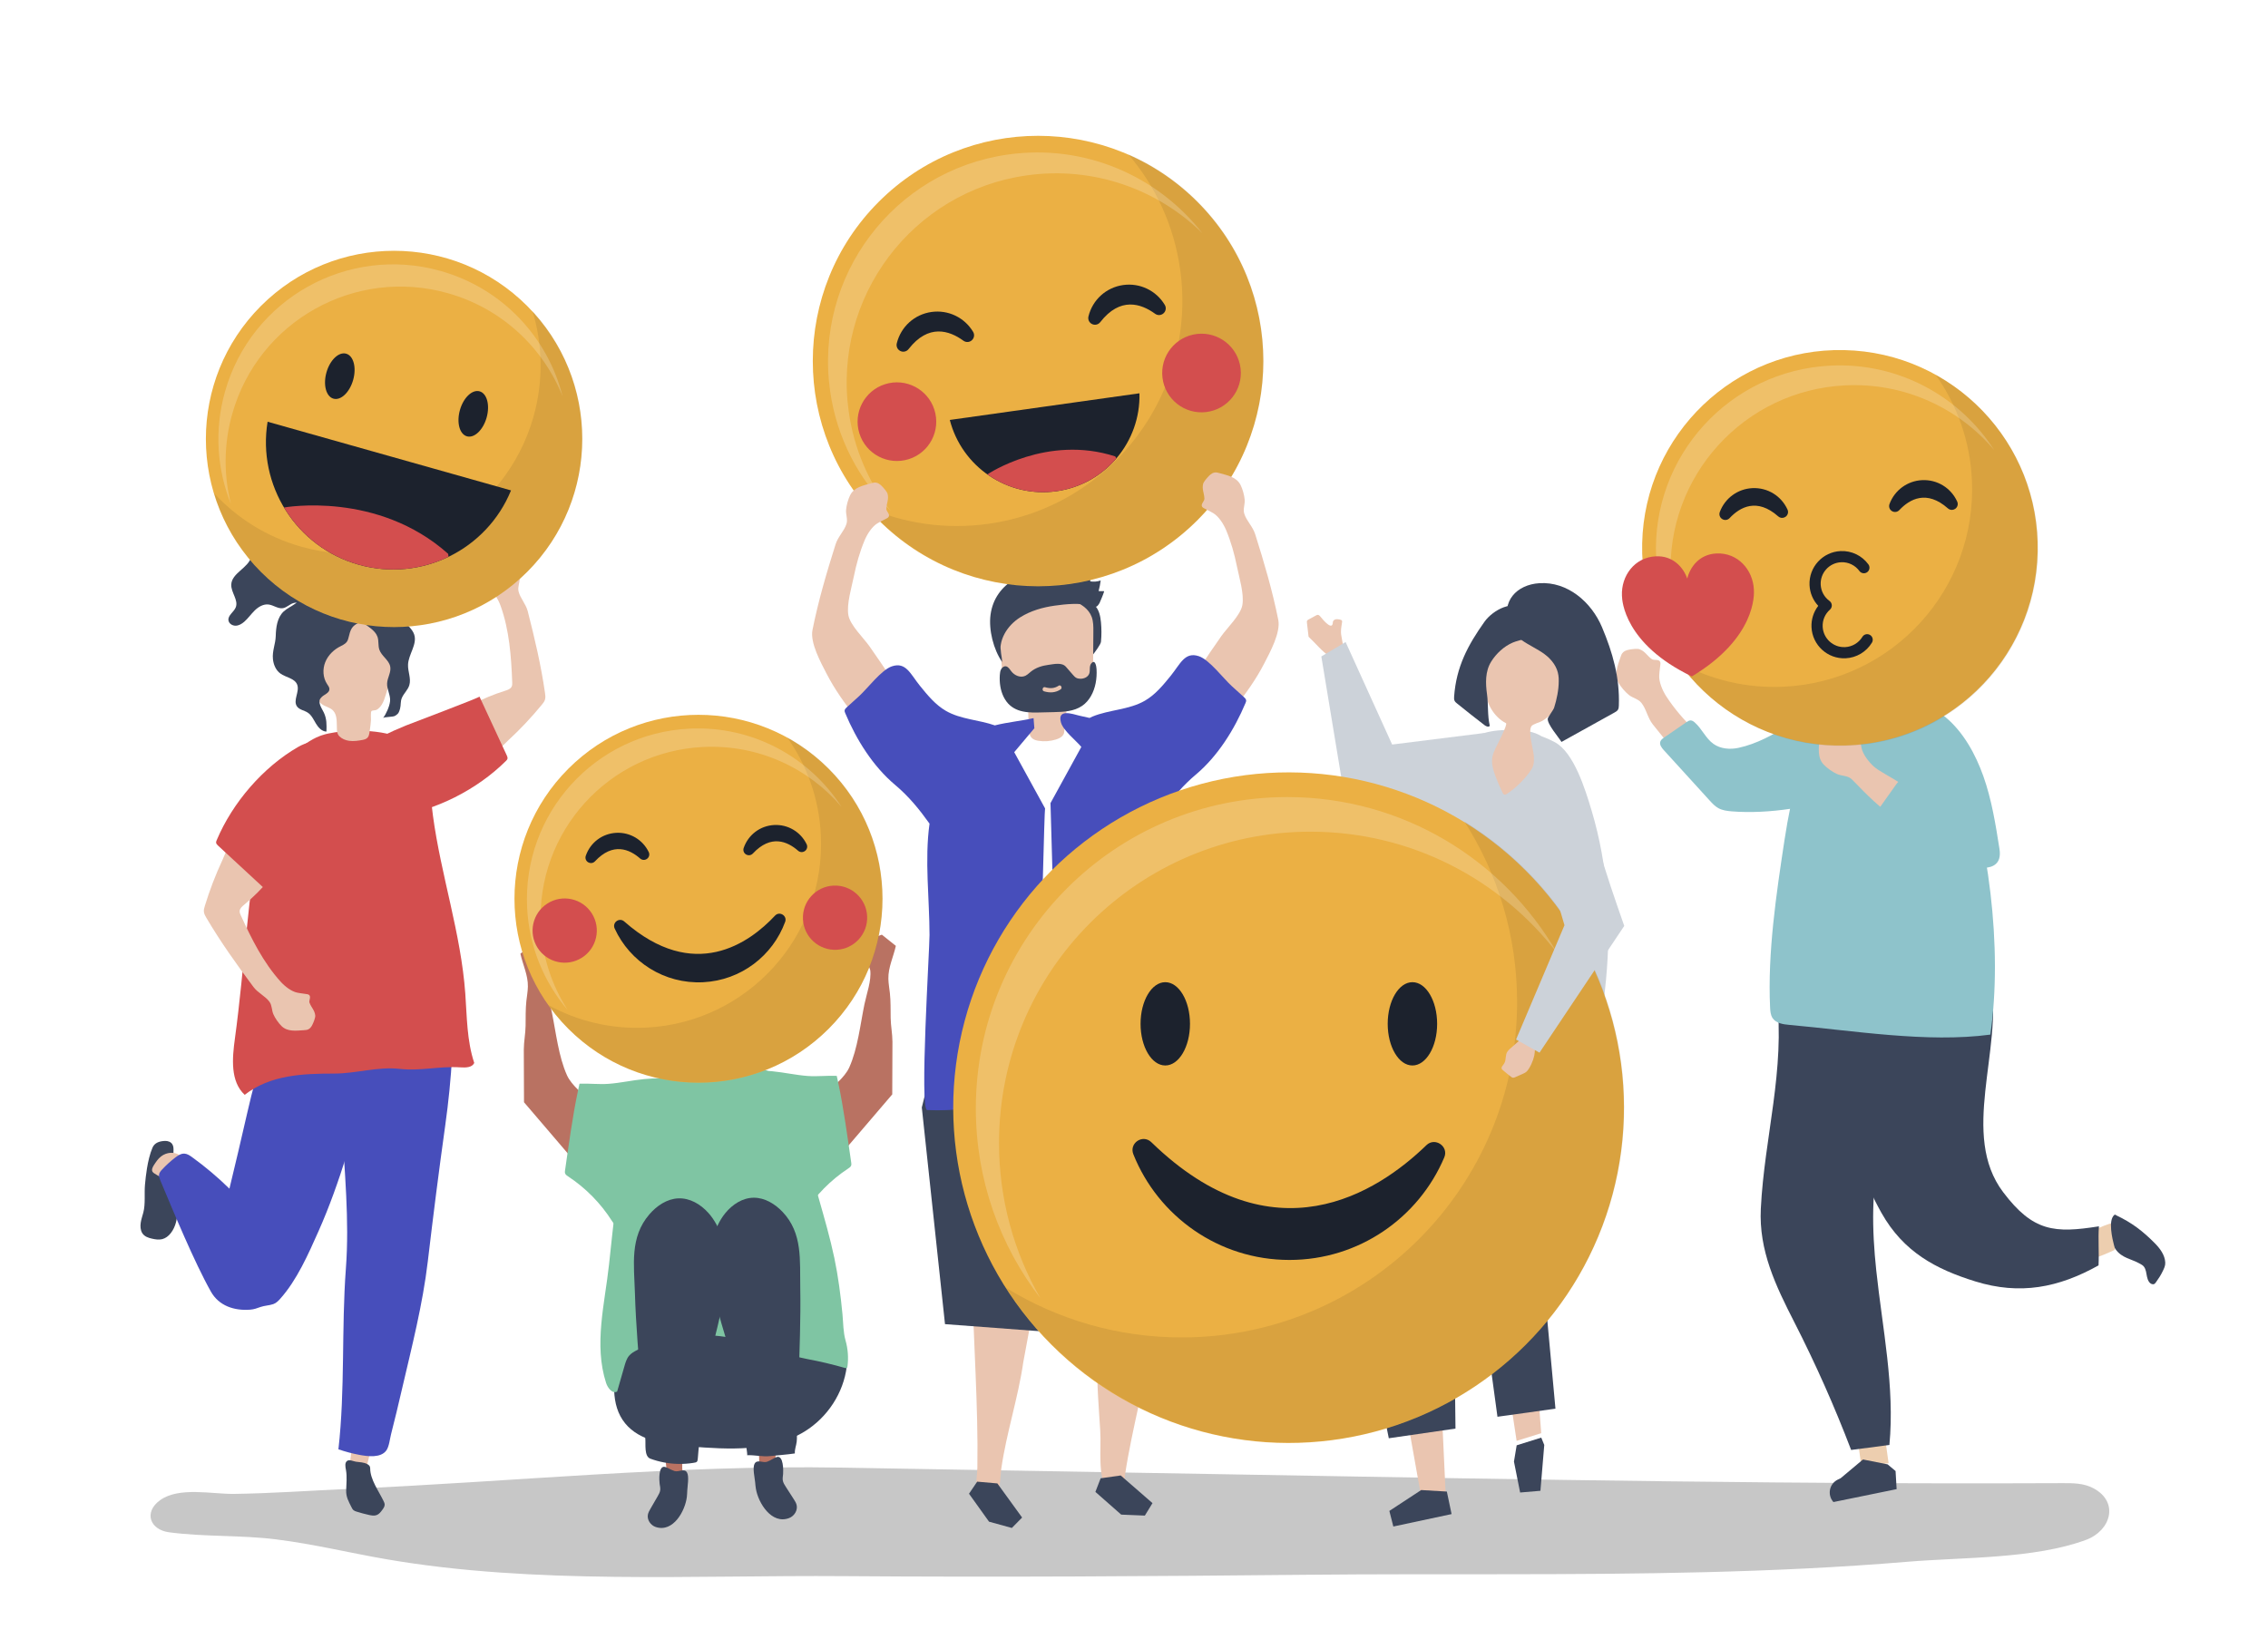 <?xml version="1.0" encoding="utf-8"?>
<!-- Generator: Adobe Illustrator 27.5.0, SVG Export Plug-In . SVG Version: 6.00 Build 0)  -->
<svg version="1.1" xmlns="http://www.w3.org/2000/svg" xmlns:xlink="http://www.w3.org/1999/xlink" x="0px" y="0px"
	 viewBox="0 0 1100 800" style="enable-background:new 0 0 1100 800;" xml:space="preserve">
<g id="background">
	<rect style="fill:#FFFFFF;" width="1100" height="800"/>
</g>
<g id="object">
	<g>
		<path style="opacity:0.22;" d="M860.394,719.116c46.713,0.406,93.387,0.57,139.973,0.35c5.019-0.025,10.185-0.015,14.814,2.4
			c12.797,6.678,8.646,20.645-3.445,25.117c-25.216,9.326-59.812,8.372-86.54,10.612c-32.598,2.732-65.29,4.225-97.988,5.052
			c-64.493,1.631-129.012,0.621-193.515,1.264c-74.722,0.745-149.45,1.234-224.175,0.666c-72.757-0.553-150.084,4.19-221.941-8.169
			c-18-3.096-35.795-7.471-53.94-9.699c-17.148-2.105-34.441-1.135-51.586-3.394c-9.358-1.233-12.487-9.769-4.364-15.609
			c9.153-6.574,25.196-2.882,35.765-3.021c18.114-0.238,36.285-1.57,54.385-2.353c80.276-3.472,160.049-11.789,240.292-10.398
			c83.248,1.444,166.496,2.888,249.744,4.332C725.361,717.436,792.917,718.529,860.394,719.116z"/>
		<g>
			<g>
				<g>
					<g>
						<g id="XMLID_59_">
							<path id="XMLID_60_" style="fill:#EAC5B0;" d="M531.572,621.378l0.651,39.571c-0.266,10.979,0.723,21.924,1.391,32.867
								c0.62,10.164-1.428,20.641,3.394,30.061c1.512,2.954,4.73,5.011,7.178,1.599c1.887-2.629,1.018-7.18,1.484-10.232
								c3.503-22.939,10.022-45.31,13.275-68.293C562.354,622.877,553.04,623.512,531.572,621.378z"/>
						</g>
						<polygon style="fill:#3B455A;" points="533.82,717.112 531.276,723.713 543.795,734.733 555.264,735.205 558.972,729.154 
							543.549,715.743 						"/>
					</g>
					<g>
						<g id="XMLID_57_">
							<path id="XMLID_58_" style="fill:#EAC5B0;" d="M503.54,621.763c0,0-7.218,38.914-7.218,38.914
								c-2.502,17.407-8.189,34.36-10.69,51.768c-0.575,4.003-0.285,8.381-1.958,12.157c-1.636,3.694-4.84,3.84-7.667,1.334
								c-3.787-3.357-2.04-9.356-1.97-13.942c0.463-30.549-1.94-60.666-2.518-91.266c-0.008-0.401,0.01-0.861,0.32-1.116
								c0.252-0.207,0.612-0.203,0.937-0.181C475.747,619.63,503.384,622.604,503.54,621.763z"/>
						</g>
						<polygon style="fill:#3B455A;" points="473.947,718.737 469.979,724.594 479.688,738.154 490.754,741.203 495.732,736.145 
							483.734,719.598 						"/>
					</g>
					<polygon style="fill:#3B455A;" points="572.356,646.556 566.957,589.983 564.354,553.225 555.6,523.203 508.334,515.867 
						449.897,525.884 447.087,537.237 458.334,642.331 514.699,646.556 513.935,581.146 522.629,621.689 522.26,646.556 					"/>
				</g>
				<path style="fill:#FFFFFF;" d="M462.302,412.67c-0.079,1.91-0.132,3.82-0.166,5.725c-0.684,38.805,1.455,78.105,1.701,117.232
					c20.039-3.137,40.298-4.865,60.579-5.172c4.694-0.071,26.037,3.225,29.008,0.422c4.033-3.803-0.402-3.087-0.107-8.042
					c0.382-6.412-2.699-11.662-1.535-19.26c1.368-8.929,4.088-17.761,5.655-26.689c3.142-17.901,5.034-36.022,5.648-54.187
					c0.544-16.111-0.04-32.82-6.968-47.376c-17.086-35.895-72.17-35.249-87.285,2.23
					C464.355,388.654,462.801,400.672,462.302,412.67z"/>
				<g>
					<g>
						<path style="fill:#3B455A;" d="M524.382,298.841c2.355,4.128,3.491,8.882,3.7,13.63c0.056,1.262,0.142,2.72,1.162,3.465
							c1.093,0.798,0.132,2.548,0.963,1.481c0.831-1.067,3.653-4.775,3.78-6.121c0.297-3.155,0.293-6.339-0.014-9.494
							c-0.267-2.743-0.827-5.61-2.622-7.702c-1.065-1.24-2.485-2.112-3.884-2.957c-2.028-1.226-4.119-2.462-6.449-2.896
							c-4.016-0.748-6.479,0.692-2.935,3.493C520.622,293.747,522.769,296.013,524.382,298.841z"/>
						<g>
							<path style="fill:#EAC5B0;" d="M499.289,352.698c0.027,1.943-0.371,3.959,1.343,5.466c0.824,0.724,1.938,1.015,3.022,1.186
								c2.801,0.444,5.704,0.238,8.414-0.597c1.115-0.343,2.226-0.81,3.068-1.618c0.994-0.954,1.045-1.86,1.092-3.11
								c0.056-1.465,0.352-2.954,0.544-4.439c0.419-3.249,0.608-6.523,0.702-9.796c4.812-0.826,10.471-2.381,12.117-7.422
								c0.518-1.588,0.536-3.315,0.549-5.004c0.051-6.983,0.102-13.967,0.153-20.95c0.018-2.415,0.023-4.904-0.804-7.146
								c-1.451-3.933-5.139-6.277-8.755-7.752c-9.228-3.764-19.985-3.614-28.503,1.74c-2.267,1.425-4.406,3.258-5.712,5.746
								c-2.013,3.836-1.76,8.572-1.447,12.999c0.289,4.086,0.577,8.172,0.866,12.258c0.332,4.699,1.038,10.109,4.687,12.591
								c1.938,1.318,4.441,1.56,6.111,3.265c2.915,2.977,1.526,7.423,2.387,11.031C499.244,351.649,499.282,352.171,499.289,352.698
								z"/>
						</g>
						<path style="fill:#3B455A;" d="M531.833,324.579c-0.078-1.295-0.644-5.09-2.591-2.704c-0.509,0.624-0.635,1.505-0.666,2.335
							c-0.031,0.83,0.007,1.685-0.255,2.467c-0.601,1.795-2.586,2.611-4.356,2.58c-0.703-0.012-1.421-0.128-2.043-0.482
							c-0.604-0.344-1.083-0.89-1.551-1.427c-1.135-1.303-2.271-2.606-3.406-3.909c-1.952-2.24-5.823-1.271-8.453-0.928
							c-3.031,0.396-6.063,1.31-8.54,3.304c-0.25,0.201-0.494,0.413-0.738,0.624c-0.597,0.515-1.197,1.025-1.891,1.363
							c-2.341,1.14-5.239-0.049-6.88-2.181c-0.752-0.977-1.453-2.235-2.621-2.398c-0.914-0.128-1.803,0.527-2.272,1.382
							c-0.469,0.855-0.595,1.874-0.658,2.865c-0.231,3.607,0.266,7.327,1.83,10.526c3.391,6.938,9.946,7.79,16.533,7.634
							c2.604-0.062,5.208-0.123,7.812-0.185c4.761-0.112,9.793-0.31,13.803-3.077c3.538-2.441,5.64-6.592,6.502-10.939
							C531.838,329.184,531.971,326.868,531.833,324.579z M514.415,334.413c-2.507,1.686-5.27,1.776-8.065,0.935
							c-1.188-0.358-0.684-2.351,0.506-1.993c2.316,0.697,4.502,0.679,6.589-0.724C514.496,331.925,515.459,333.711,514.415,334.413
							z"/>
						<path style="fill:#3B455A;" d="M532.828,286.739c0.46-1.692,0.8-3.417,1.016-5.158c-1.611,0.565-3.366,0.716-5.05,0.433
							c-0.004-1.004-0.008-2.008-0.012-3.012c-0.007-0.835-11.306-1.42-12.224-1.495c-8.595-0.705-16.455-1.376-24.227,3.237
							c-6.639,3.94-10.895,9.824-11.913,17.483c-0.973,7.317,1.421,16.873,5.653,22.945c-0.024-1.948-1.145-6.543-0.686-8.394
							c0.282-1.855,0.923-3.644,1.807-5.295c1.766-3.297,4.501-6.073,7.661-8.053c5.038-3.157,10.894-4.826,16.744-5.641
							c5.359-0.746,11.891-1.435,17.185-0.016c2.545,0.682,2.967,1.321,4.509-1.248c0.272-0.453,2.427-5.742,2.216-5.745
							C534.613,286.766,533.72,286.752,532.828,286.739z"/>
					</g>
				</g>
			</g>
			<g>
				<g>
					<g>
						<g>
							<g>
								<g>
									
										<ellipse transform="matrix(0.707 -0.707 0.707 0.707 23.668 407.343)" style="fill:#EBB044;" cx="503.54" cy="175.102" rx="109.272" ry="109.272"/>
								</g>
							</g>
							<g style="opacity:0.08;">
								<g>
									<path d="M547.17,74.788c13.141,15.308,22.201,34.432,25.217,55.893c8.401,59.762-33.236,115.018-92.997,123.419
										c-20.755,2.918-40.965-0.205-58.859-8.022c23.452,27.32,59.901,42.488,98.202,37.104
										c59.762-8.401,101.398-63.657,92.997-123.419C606.247,120.757,580.8,89.478,547.17,74.788z"/>
								</g>
							</g>
							<g style="opacity:0.2;">
								<g>
									<path style="fill:#FFFFFF;" d="M411.644,199.662c-7.8-55.485,30.857-106.787,86.342-114.587
										c32.432-4.559,63.43,6.759,85.151,28.028c-21.582-27.678-56.947-43.383-94.199-38.146
										c-55.485,7.8-94.142,59.102-86.342,114.587c3.241,23.053,13.996,43.196,29.436,58.314
										C421.468,234.31,414.207,217.895,411.644,199.662z"/>
								</g>
							</g>
						</g>
						<g>
							<g>
								<path style="fill:#1C222D;" d="M460.661,203.711c5.853,22.73,27.968,37.929,51.762,34.584
									c23.794-3.345,40.861-24.051,40.221-47.515L460.661,203.711z"/>
							</g>
							<g>
								<path style="fill:#D34E4E;" d="M478.877,230.119c9.39,6.667,21.24,9.906,33.546,8.176
									c11.775-1.655,21.898-7.567,29.047-15.956l-0.565-0.935C507.903,210.686,479.268,229.856,478.877,230.119z"/>
							</g>
						</g>
					</g>
					<g>
						<g>
							<path style="fill:#1C222D;" d="M527.913,153.486c1.987-8.085,8.599-14.058,16.842-15.217
								c8.068-1.134,15.99,2.649,20.182,9.637c0.802,1.339,0.555,3.011-0.601,4.066c-1.157,1.057-2.847,1.152-4.109,0.231
								c-6.821-4.978-16.97-8.316-26.579,4.058c-0.542,0.699-1.306,1.125-2.12,1.239c-0.621,0.087-1.271-0.007-1.875-0.3
								C528.256,156.525,527.541,154.997,527.913,153.486z"/>
						</g>
						<g>
							<path style="fill:#1C222D;" d="M434.946,166.554c1.987-8.085,8.598-14.058,16.841-15.217
								c8.068-1.134,15.99,2.649,20.181,9.636c0.804,1.337,0.558,3.009-0.598,4.066c-1.156,1.059-2.847,1.154-4.111,0.233
								c-6.822-4.978-16.969-8.316-26.578,4.058c-0.542,0.698-1.306,1.124-2.12,1.239c-0.621,0.087-1.271-0.007-1.875-0.3
								C435.289,169.593,434.574,168.065,434.946,166.554z"/>
						</g>
					</g>
				</g>
				<g>
					
						<ellipse transform="matrix(0.953 -0.302 0.302 0.953 -41.507 140.784)" style="fill:#D34E4E;" cx="435.124" cy="204.799" rx="19.078" ry="19.078"/>
				</g>
				<g>
					
						<ellipse transform="matrix(0.993 -0.115 0.115 0.993 -16.93 67.978)" style="fill:#D34E4E;" cx="582.911" cy="181.273" rx="19.078" ry="19.078"/>
				</g>
			</g>
			<g>
				<path style="fill:#EAC5B0;" d="M430.083,238.731c0.162,0.266,0.327,0.543,0.403,0.834c0.713,2.717-0.542,4.562-0.6,7.361
					c-0.026,1.249,2.635,3.048,0.417,4.42c-0.818,0.507-3.001,1.465-4.757,2.528c-2.56,1.55-4.868,5.063-6.186,8.19
					c-2.36,5.638-4.021,11.527-5.227,17.513c-1.072,5.317-3.613,13.49-2.656,18.864c0.866,4.864,7.341,10.965,10.247,15.106
					c3.659,5.215,7.242,10.483,10.746,15.803c2.467,3.746,4.939,7.615,5.95,11.985c0.612,2.646,0.591,5.656-1.065,7.809
					c-1.07,1.391-2.678,2.242-4.235,3.051c-2.751,1.43-5.72,2.902-8.798,2.525c-3.79-0.464-6.641-3.569-9.046-6.534
					c-5.421-6.686-10.443-13.755-14.396-21.417c-2.794-5.416-8.055-14.99-6.82-21.163c2.818-14.079,6.862-27.83,11.206-41.57
					c1.194-3.775,4.221-6.444,5.293-9.945c0.684-2.234-0.386-4.48-0.207-6.731c0.177-2.227,0.978-5.106,1.963-7.109
					c1.943-3.95,6.42-4.748,10.263-5.83c0.957-0.27,1.602-0.454,2.513-0.258c1.481,0.319,2.436,1.437,3.423,2.512
					C429.1,237.31,429.636,237.997,430.083,238.731z"/>
			</g>
			<g>
				<g>
					<path style="fill:#EAC5B0;" d="M583.952,233.814c-0.162,0.266-0.327,0.543-0.403,0.835c-0.713,2.717,0.542,4.561,0.6,7.361
						c0.026,1.249-2.635,3.048-0.417,4.42c0.818,0.507,3.001,1.465,4.757,2.528c2.56,1.55,4.868,5.063,6.186,8.19
						c2.36,5.638,4.021,11.527,5.227,17.513c1.072,5.317,3.613,13.49,2.656,18.864c-0.866,4.864-7.341,10.965-10.248,15.106
						c-3.659,5.215-7.242,10.483-10.746,15.803c-2.467,3.746-4.939,7.615-5.95,11.985c-0.612,2.646-0.591,5.656,1.065,7.809
						c1.07,1.391,2.678,2.242,4.235,3.051c2.751,1.43,5.721,2.902,8.798,2.526c3.79-0.464,6.641-3.569,9.045-6.534
						c5.421-6.686,10.443-13.755,14.396-21.417c2.795-5.416,8.055-14.99,6.82-21.163c-2.817-14.079-6.862-27.83-11.206-41.57
						c-1.194-3.776-4.221-6.444-5.293-9.945c-0.684-2.234,0.386-4.48,0.207-6.731c-0.177-2.227-0.978-5.106-1.963-7.109
						c-1.943-3.95-6.42-4.748-10.263-5.83c-0.957-0.27-1.602-0.454-2.513-0.258c-1.481,0.319-2.436,1.437-3.423,2.512
						C584.935,232.394,584.399,233.08,583.952,233.814z"/>
				</g>
				<g>
					<path style="fill:#474EBB;" d="M501.673,353.267l-0.394-4.905c-5.665,1.325-12.682,1.96-18.776,3.519
						c-7.814-2.735-16.567-2.905-23.739-7.048c-5.051-2.918-8.844-7.547-12.521-12.075c-4.678-5.761-6.808-11.804-13.656-9.524
						c-5.113,1.702-11.886,10.811-15.961,14.5c-1.978,1.791-3.956,3.581-5.935,5.371c-0.462,0.419-0.954,0.891-1.036,1.509
						c-0.06,0.451,0.112,0.896,0.284,1.317c5.396,12.843,13.421,25.764,24.168,34.793c6.703,5.631,11.842,11.973,16.726,18.818
						c-2.458,17.64-0.021,36.472-0.004,54.012c0.007,7.233-4.881,84.743-1.167,84.931c12.876,0.65,26.395-1.542,39.235-2.7
						c5.871-0.529,12.76,0.759,14.061-5.785c0.933-4.687,0.292-10.273,0.427-15.041c0.487-17.156,0.974-34.311,1.461-51.467
						c0.128-4.511,1.712-71.345,2.025-71.345l-14.961-27.265L501.673,353.267z"/>
					<path style="fill:#474EBB;" d="M604.381,339.697c-0.082-0.618-0.574-1.09-1.036-1.509c-1.978-1.791-3.956-3.581-5.935-5.372
						c-4.075-3.689-10.848-12.797-15.961-14.499c-6.849-2.28-8.978,3.763-13.656,9.524c-3.677,4.528-7.47,9.157-12.521,12.075
						c-7.688,4.441-17.193,4.314-25.41,7.677c-0.479,0.196-0.954,0.425-1.411,0.678c-1.517-0.312-3.143-0.663-4.914-1.097
						c-3.433-0.842-10.825-3.517-8.969,3.276c1.063,3.888,7.266,8.745,9.89,11.867l-14.96,27.265
						c0.782,27.543,1.564,55.085,2.345,82.628c0.36,12.693,0.721,25.386,1.081,38.08c0.125,4.407,0.234,8.815,0.375,13.222
						c0.063,1.978-0.483,5.308,0.645,6.923c2.45,3.504,11.403,2.412,15.309,2.719c6.091,0.479,12.271,0.977,18.007,3.08
						c3.82,1.4,7.44,3.509,11.468,4.074c0.905,0.127,1.917,0.145,2.628-0.429c0.794-0.643,0.93-1.782,1.005-2.801
						c1.4-18.909,1.429-38.402,2.478-57.513c0.858-15.64,3.047-32.167,1.69-47.827c-0.023-0.261-0.048-0.523-0.096-0.781
						c-2.596-14.091-0.896-26.381-1.753-38.375c4.452-6.066,9.216-11.707,15.247-16.774c10.747-9.029,18.772-21.95,24.169-34.793
						C604.269,340.593,604.441,340.148,604.381,339.697z"/>
				</g>
			</g>
		</g>
		<g>
			<g>
				<g>
					<path style="fill:#EAC5B0;" d="M794.15,314.779c0.329,0.015,0.668,0.034,0.969,0.14c2.8,0.98,3.673,3.167,6.09,4.87
						c1.078,0.76,4.224-0.508,4.116,2.244c-0.04,1.015-0.489,3.492-0.595,5.656c-0.154,3.156,1.558,7.25,3.518,10.249
						c7.698,11.784,18.39,21.147,29.257,30.076c0.62,0.509,1.274,1.031,2.058,1.197c1.404,0.298,2.752-0.605,3.921-1.438
						c5.422-3.864,11.204-7.223,17.246-10.019c5.391-2.495,11.149-4.571,17.089-4.498c5.94,0.073,12.124,2.643,15.243,7.698
						c2.336,3.786,2.689,8.724,0.916,12.804c-4.397,10.118-20.514,9.927-29.821,11.597c-8.806,1.58-17.723,2.543-26.663,2.877
						c-1.104,0.041-2.243,0.067-3.274-0.329c-1.099-0.422-1.964-1.28-2.792-2.117c-10.661-10.777-20.311-22.435-29.775-34.348
						c-2.6-3.274-3.149-7.499-5.581-10.504c-1.552-1.918-4.149-2.307-6.014-3.792c-1.845-1.47-3.893-3.87-5.064-5.915
						c-2.311-4.033-0.367-8.423,0.954-12.425c0.329-0.996,0.548-1.671,1.257-2.352c1.153-1.108,2.695-1.284,4.219-1.513
						C792.326,314.801,793.244,314.736,794.15,314.779z"/>
				</g>
				<g>
					<path style="fill:#8EC3CB;" d="M868.52,392.317c-9.664,1.454-19.579,1.994-28.551,1.274c-2.271-0.182-4.604-0.474-6.594-1.584
						c-1.649-0.92-2.951-2.341-4.222-3.737c-7.399-8.127-14.799-16.255-22.198-24.382c-1.056-1.159-2.19-2.655-1.688-4.14
						c0.303-0.896,1.13-1.493,1.91-2.03c3.57-2.456,7.141-4.912,10.711-7.367c0.648-0.446,1.358-0.91,2.143-0.878
						c0.727,0.03,1.364,0.483,1.912,0.961c3.486,3.037,5.317,7.729,9.082,10.412c3.445,2.455,8.04,2.816,12.176,1.925
						c17.334-3.731,32.921-17.812,47.973-26.603c7.969-4.654,16.261-9.416,25.446-10.315c19.611-1.92,31.776,20.99,17.412,35.455
						c-12.191,12.276-27.893,21.156-44.372,26.241C883.115,389.567,875.891,391.208,868.52,392.317z"/>
				</g>
			</g>
			<g>
				<g>
					<g>
						<g>
							<g>
								<g>
									<polygon style="fill:#EDCEAF;" points="912.899,687.614 915.983,709.796 902.838,711.612 899.419,687.02 									"/>
								</g>
							</g>
							<g>
								<g>
									<path style="fill:#3B455A;" d="M903.575,707.985l11.924,2.358l3.871,3.25l0.508,8.781l-30.657,6.263l0,0
										c-3.09-3.482-2.032-8.86,2.145-10.903l1.379-0.674L903.575,707.985z"/>
								</g>
							</g>
						</g>
					</g>
					<g>
						<g>
							<g>
								<g>
									<g>
										<g>
											<path style="fill:#EDCEAF;" d="M1008.114,600.021c5.552-1.837,10.948-5.474,16.537-6.776
												c0.284,4.352,0.703,8.69,1.065,13.035c-6.756,3.176-13.726,5.695-21.096,7.028
												C1005.789,608.905,1007.293,604.503,1008.114,600.021z"/>
										</g>
									</g>
									<g>
										<g>
											<path style="fill:#3B455A;" d="M1026.103,606.036c-0.391-0.554-0.435-0.57-0.765-1.859
												c-0.818-3.195-2.958-12.048,0.06-14.762c0.49-0.44,0.719-0.006,1.157,0.202c7.356,3.493,12.663,7.516,18.521,13.437
												c2.506,2.533,4.924,5.711,5.092,9.396c0.074,1.616-0.593,2.87-1.205,4.153c-0.902,1.894-1.958,3.548-3.149,5.181
												c-0.435,0.597-0.796,1.262-1.647,1.205c-1.704-0.114-2.528-2.069-2.858-3.676c-0.331-1.607-0.464-3.561-1.532-4.912
												c-0.479-0.606-1.182-0.979-1.761-1.312C1033.716,610.618,1029.173,610.376,1026.103,606.036z"/>
										</g>
									</g>
								</g>
							</g>
							<g>
								<path style="fill:#3B455A;" d="M912.508,588.338c10.725,19.055,26.503,27.361,45.493,33.254
									c21.729,6.744,40.446,3.06,59.805-7.763c0.334-6.461-0.287-12.883,0.194-18.948c-21.526,3.414-31.924,2.659-46.455-16.575
									c-21.001-27.798-0.147-68.721-5.902-102.301c-0.662-3.86-1.714-7.703-3.677-11.092
									c-22.804-39.381-63.854-13.064-68.924,22.996C888.505,520.177,896.512,559.918,912.508,588.338z"/>
							</g>
						</g>
					</g>
					<path style="fill:#3B455A;" d="M952.268,472.935c-1.459-11.99-4.361-23.36-7.701-31.891
						c-18.61,1.314-39.247,5.962-57.068,11.95c-17.418,5.852-28.078,11.131-25.793,30.525c4.206,35.686-5.946,67.795-7.693,102.817
						c-1.015,20.353,7.247,37.415,16.241,55.027c10.291,20.153,19.497,40.86,27.563,62.003c6.188-0.808,12.376-1.617,18.563-2.426
						c2.684-28.259-3.395-56.506-6.385-84.734c-2.078-19.616-2.57-39.895,2.334-59.153c5.391-21.169,17.777-14.555,29.385-27.888
						C952.999,516.202,954.788,493.644,952.268,472.935z"/>
				</g>
				<g>
					<path style="fill:#8EC3CB;" d="M927.429,334.885c2.13,1.496,4.026,3.332,5.901,5.151c1.679,1.629,3.358,3.259,5.037,4.889
						c5.816,5.646,8.964,14.261,11.693,21.695c14.362,39.121,21.424,93.391,15.266,135.265c-30.642,4.107-66.618-1.973-97.515-4.72
						c-3.004-0.267-6.417-0.777-8.088-3.288c-1.013-1.522-1.13-3.449-1.216-5.275c-1.238-26.341,2.995-54.913,6.993-81.126
						c1.687-11.061,3.89-22.054,6.87-32.843c3.155-11.421,6.737-23.761,14.96-32.676c8.798-9.539,26.253-14.867,38.138-8.304
						C926.145,334.028,926.797,334.441,927.429,334.885z"/>
				</g>
				<g>
					<g>
						<g>
							<path style="fill:#FEE0D4;" d="M924.334,340.578c0.387-3.608,0.775-7.217,1.162-10.826c0.73-0.392,1.422-0.821,2.06-1.272
								c12.445-8.798,31.898-53.803-2.771-62.04c-31.479-7.478-27.851,35.17-20.951,52.699c1.181,3,2.703,5.815,4.874,8.216
								c1.485,1.642,1.785,1.303,1.677,3.292c-0.105,1.925-1.911,4.184-2.25,6.225c-0.361,2.177-0.075,4.557,1.262,6.313
								c0.819,1.076,1.978,1.851,3.201,2.427c1.945,0.915,4.175,1.366,6.265,0.867C921.349,345.887,924.057,343.163,924.334,340.578
								z"/>
						</g>
					</g>
					<g>
						<g>
							<g>
								<g>
									<path style="fill:#1A3151;" d="M895.78,303.345c2.169,5.594,5.087,10.896,8.651,15.722
										c-0.674-10.507,0.104-21.105,2.304-31.401c0.168-0.785,0.326-1.673-0.127-2.336c-0.423-0.619-1.233-0.82-1.973-0.944
										C891.423,282.175,891.999,293.595,895.78,303.345z"/>
								</g>
							</g>
						</g>
						<g>
							<g>
								<g>
									<g>
										<path style="fill:#1A3151;" d="M930.889,317.571c2.238,2.853,6.797,1.842,9.957,0.063
											c12.979-7.309,20.045-23.764,16.409-38.209c-3.043-12.087-18.855-20.513-21.253-5.248
											c-0.85,5.412,2.764,12.686,2.297,18.669C937.631,301.395,934.052,309.709,930.889,317.571z"/>
									</g>
								</g>
							</g>
							<g>
								<g>
									<g>
										<path style="fill:#1A3151;" d="M893.72,256.673c-1.462,0.659-2.948,1.351-4.515,2.051
											c-3.245,1.449-5.619,1.998-9.118,0.222c-1.001-0.508-7.823-6.375-6.312-7.731c-10.017,8.99-0.865,20.993,3.456,29.59
											c2.912,5.795,3.848,14.126,9.949,17.715c6.711,3.949,10.924-1.642,16.723-4.332c5.114-2.372,10.697-3.789,15.913-5.932
											c8.656-3.555,21.496-9.69,18.03-21.25c-4.049-13.501-18.05-16.254-30.436-14.624
											C902.119,253.078,898.027,254.731,893.72,256.673z"/>
									</g>
								</g>
							</g>
						</g>
					</g>
				</g>
			</g>
			<g>
				<g>
					<g>
						<path style="fill:#EAC5B0;" d="M889.411,352.766c0.322-0.066,0.656-0.13,0.973-0.102c2.954,0.263,4.337,2.17,7.098,3.229
							c1.231,0.473,3.97-1.527,4.54,1.167c0.21,0.994,0.382,3.506,0.81,5.63c0.624,3.098,3.287,6.647,5.922,9.074
							c4.986,4.594,23.503,11.341,22.074,19.952c-3.357,20.231-30.152-11.823-33.143-14.064c-1.975-1.479-4.588-1.219-6.76-2.202
							c-2.149-0.973-4.723-2.798-6.359-4.493c-3.229-3.344-2.42-8.076-2.12-12.28c0.075-1.047,0.122-1.754,0.642-2.589
							c0.846-1.357,2.299-1.906,3.72-2.501C887.648,353.234,888.521,352.947,889.411,352.766z"/>
					</g>
				</g>
				<path style="fill:#8EC3CB;" d="M969.599,416.555c-2.601,8.348-18.911,2.899-24.625,0.396
					c-12.002-5.257-23.345-11.63-33.707-19.689c-0.645-0.502-1.334-1.09-1.445-1.899c-0.11-0.799,0.38-1.544,0.848-2.202
					c2.917-4.104,5.833-8.208,8.75-12.312c0.628-0.883,1.299-1.804,2.282-2.26c3.708-1.721,8.795,3.143,12.568,3.531
					c1.049-9.259-4.502-17.115-7.236-25.532c-3.745-11.53,9.433-14.608,16.556-8.688c8.717,7.245,14.587,18.046,18.332,28.563
					c4.059,11.4,5.964,23.435,7.848,35.389C970.07,413.762,969.986,415.312,969.599,416.555z"/>
			</g>
		</g>
		<g>
			<path style="fill:#EAC5B0;" d="M639.494,313.765c-1.654-1.681-3.251-3.423-4.82-4.875c-0.265-2.26-0.53-4.521-0.795-6.781
				c-0.041-0.35-0.077-0.729,0.098-1.035c0.153-0.268,0.439-0.429,0.71-0.576c1.204-0.652,2.407-1.304,3.61-1.956
				c0.24-0.13,0.489-0.263,0.761-0.279c0.593-0.035,1.06,0.475,1.43,0.94c1.279,1.609,5.835,7.013,5.956,2.634
				c0.019-0.671,0.62-1.211,1.269-1.384c0.649-0.173,1.335-0.062,1.997,0.049c0.477,0.08,1.037,0.228,1.196,0.684
				c0.072,0.206,0.041,0.432,0.009,0.648c-0.343,2.316-0.804,4.261-0.335,6.608c0.457,2.581,0.915,5.162,1.372,7.743
				c0.023,0.132-3.388,1.868-3.698,2.06c-1.799,1.113-1.057,1.604-3.081,0.355C643.188,317.374,641.307,315.607,639.494,313.765z"/>
			<polygon style="fill:#CCD2D9;" points="719.854,355.587 675.203,361.17 652.635,311.449 640.858,318.439 652.942,391.623 
				668.557,408.001 699.271,405.471 			"/>
		</g>
		<g>
			<g>
				<g>
					<polygon style="fill:#EAC5B0;" points="758.069,513.543 741.688,619.029 747.504,695.234 735.575,698.959 724.895,628.543 
						702.105,499.867 					"/>
				</g>
				<polygon style="fill:#3B455A;" points="735.599,701.107 734.283,709.002 737.274,724.007 747.125,723.172 748.979,700.946 
					747.529,697.383 				"/>
			</g>
			<g>
				<polygon style="fill:#EAC5B0;" points="661.542,510.406 666.809,599.875 689.084,724.952 701.157,724.807 695.79,608.838 
					711.45,501.927 				"/>
				<polygon style="fill:#3B455A;" points="689.283,722.813 673.852,732.939 675.778,740.505 704.029,734.476 701.732,723.547 				
					"/>
			</g>
			<polygon style="fill:#3B455A;" points="658.881,523.816 659.385,627.667 673.581,697.689 705.924,693.003 704.983,612.077 
				711.697,523.181 708.371,509.719 661.59,514.472 			"/>
			<polygon style="fill:#3B455A;" points="716.27,613.605 726.282,687.259 754.409,683.34 747.959,613.224 758.395,523.567 
				752.269,499.288 705.009,506.409 			"/>
			<path style="fill:#CCD2D9;" d="M771.956,393.259c-3.107-10.417-8.583-28.169-17.766-33.184c-0.192-0.105-0.385-0.208-0.58-0.311
				c-1.822-0.957-3.776-1.813-5.819-2.549c-3.663-2.305-8.931-3.298-14.134-2.953c-4.776-0.315-9.522,0.064-13.803,1.325
				c-2.012,0.593-3.911,1.581-5.797,2.564c-5.504,2.868-9.731,4.104-13.151,9.739c-2.97,4.893-4.75,10.604-7.002,15.884
				c-18.832,44.145-34.132,103.072-46.35,149.725c5.771-0.554,11.558-1.497,17.322-2.414c26.507,2.989,56.776,10.992,80.154,18.935
				c7.007,4.166,13.906,8.555,20.749,13.013c-1.752-1.141,6.593-38.064,7.251-42.225c2.382-15.06,4.464-30.175,5.883-45.353
				C781.549,447.268,779.977,420.149,771.956,393.259z"/>
			<g>
				<path style="fill:#EAC5B0;" d="M760.754,320.923c-4.872-18.509-30.565-26.38-37.834-5.637
					c-2.185,6.233-3.667,12.896-2.802,19.455c0.865,6.559,4.405,13.013,10.2,16.024c0.033,0.017,0.067,0.029,0.1,0.046
					c0.997,0.513-4.595,11.149-4.991,11.999c-0.62,1.333-1.244,2.68-1.548,4.118c-0.676,3.196,0.287,6.497,1.422,9.56
					c1.038,2.802,2.229,5.547,3.566,8.219c0.116,0.232,0.242,0.474,0.455,0.622c0.512,0.358,1.207,0.014,1.724-0.338
					c4.14-2.821,7.798-6.35,10.766-10.386c0.679-0.923,1.329-1.886,1.705-2.968c0.428-1.233,0.48-2.563,0.481-3.869
					c0.003-3.639-3.085-12.621-1.251-15.47c0.698-1.083,4.116-1.876,5.298-2.604c1.957-1.204,3.72-2.725,5.288-4.399
					C759.203,339.032,763.009,329.491,760.754,320.923z"/>
				<g>
					<path style="fill:#3B455A;" d="M723.213,320.99c-2.912,4.698-2.742,10.445-2.004,15.738c0.722,5.175,0.15,10.234,1.351,15.358
						c-0.55,0.801-1.778,0.271-2.545-0.317c-4.497-3.449-8.947-6.961-13.349-10.535c-0.443-0.359-0.898-0.735-1.157-1.248
						c-0.328-0.649-0.295-1.419-0.242-2.148c1.046-14.383,6.666-24.888,14.723-36.235c3.912-5.51,14.364-11.6,20.295-5.025
						c1.35,1.497,1.844,3.581,2.194,5.581c0.209,1.194,0.383,2.43,0.112,3.611c-1.081,4.711-5.49,4.449-8.943,5.957
						C729.39,313.588,725.671,317.025,723.213,320.99z"/>
					<path style="fill:#3B455A;" d="M755.998,330.468c0,4.145-0.969,8.85-2.211,12.769c-0.43,1.357-3.031,4.513-3.112,5.432
						c-0.235,2.662,5.238,8.915,6.664,11.241c8.561-4.751,17.123-9.502,25.684-14.253c0.656-0.364,1.342-0.757,1.724-1.411
						c0.346-0.593,0.388-1.314,0.412-2.003c0.481-13.548-3.005-25.726-8.168-37.983c-5.16-12.251-16.734-22.208-30.369-21.357
						c-11.017,0.687-18.724,8.813-14.697,20.165c3.04,8.569,13.7,10.387,19.503,16.242
						C755.069,322.986,756.111,326.635,755.998,330.468z"/>
				</g>
			</g>
		</g>
		<g>
			<g>
				<path style="fill:#EAC5B0;" d="M233.943,271.433c-0.166,0.242-0.336,0.494-0.423,0.764c-0.812,2.518,0.272,4.318,0.181,6.954
					c-0.041,1.176-2.637,2.729-0.622,4.135c0.743,0.519,2.746,1.534,4.342,2.625c2.327,1.591,4.315,5.014,5.391,8.024
					c4.23,11.823,5.125,24.47,5.618,37.007c0.028,0.715,0.046,1.461-0.258,2.108c-0.545,1.159-1.913,1.63-3.135,2.013
					c-5.669,1.773-11.172,4.073-16.416,6.863c-4.679,2.489-9.257,5.463-12.406,9.726c-3.149,4.263-4.654,10.043-2.74,14.985
					c1.433,3.701,4.753,6.612,8.609,7.551c9.563,2.326,18.112-9.235,24.314-14.953c5.868-5.409,11.358-11.229,16.413-17.406
					c0.624-0.763,1.256-1.558,1.53-2.505c0.292-1.009,0.148-2.086,0-3.125c-1.917-13.387-5.006-26.529-8.376-39.677
					c-0.926-3.613-3.634-6.28-4.46-9.628c-0.527-2.137,0.596-4.193,0.545-6.319c-0.051-2.104-0.654-4.853-1.476-6.788
					c-1.622-3.816-5.791-4.799-9.348-6.017c-0.886-0.303-1.483-0.511-2.35-0.374c-1.41,0.223-2.365,1.224-3.35,2.184
					C234.942,270.148,234.402,270.766,233.943,271.433z"/>
			</g>
			<g>
				<path style="fill:#D34E4E;" d="M242.598,359.563c-3.351-7.218-6.703-14.437-10.054-21.655
					c0.215,0.463-33.684,13.203-35.677,14.031c-7.603,3.158-15.457,6.488-21.045,12.533c-11.933,12.908-2.199,33.902,15.824,31.484
					c19.566-2.626,39.775-12.943,53.74-26.828c0.303-0.302,0.616-0.625,0.73-1.038c0.156-0.566-0.097-1.156-0.344-1.689
					C244.714,364.121,243.656,361.842,242.598,359.563z"/>
			</g>
		</g>
		<g>
			<g>
				<g>
					<g>
						<path style="fill:#3B455A;" d="M71.286,566.756c-0.448,2.724-0.746,5.459-0.972,7.973c-0.388,4.312,0.298,9.231-0.792,13.433
							c-0.432,1.66-1.017,3.273-1.27,4.985c-0.254,1.711-0.135,3.596,0.731,4.996c1.063,1.718,2.964,2.322,4.727,2.718
							c1.632,0.366,3.319,0.651,4.945,0.248c3.28-0.814,5.699-4.345,6.699-8.146c1.197-4.548,0.594-9.028,0.429-13.633
							c0-7.261-1.943-13.452-1.641-20.767c0.051-1.234,0.076-2.563-0.615-3.587c-0.729-1.08-2.121-1.555-3.424-1.519
							c-2.596,0.073-5.102,0.798-6.145,3.274C72.7,559.718,71.867,563.228,71.286,566.756z"/>
					</g>
					<path style="fill:#EAC5B0;" d="M78.069,561.005c-1.411,1.101-2.414,2.63-3.39,4.13c-0.659,1.013-1.326,2.339-0.66,3.348
						c0.254,0.384,0.66,0.636,1.054,0.875c1.647,1,3.295,2,4.942,3c0.335,0.204,0.705,0.415,1.094,0.363
						c0.321-0.043,0.589-0.259,0.836-0.468c1.59-1.346,3.103-2.784,4.528-4.303C92.907,561.091,83.843,556.502,78.069,561.005z"/>
				</g>
				<path style="fill:#474EBB;" d="M191.685,499.954c-0.42-1.594-1.785-2.727-3.211-3.696c-14.68-9.96-30.688-16.748-48.007-20.597
					c-1.459-0.325-10.753,28.563-11.647,31.366c-3.471,10.879-6.426,21.918-8.958,33.052c-2.774,12.2-5.651,24.376-8.59,36.537
					c-5.653-5.541-11.717-10.663-18.132-15.301c-1.104-0.799-2.296-1.611-3.656-1.696c-1.653-0.104-3.16,0.885-4.474,1.894
					c-2.288,1.757-4.429,3.704-6.393,5.817c-0.657,0.706-1.321,1.486-1.476,2.438c-0.154,0.948,0.224,1.893,0.595,2.779
					c6.374,15.201,16.469,39.647,24.565,54.027c3.916,6.955,11.422,9.337,19.041,8.74c1.951-0.153,3.299-0.698,4.998-1.297
					c2.006-0.708,4.189-0.7,6.215-1.4c1.328-0.459,2.37-1.49,3.309-2.535c8.159-9.076,13.716-21.809,18.638-32.865
					c5.344-12.003,9.695-24.423,13.623-36.952c0.29-0.924,0.585-1.842,0.885-2.753c6.176-18.737,14.517-34.863,21.98-53.256
					C191.556,502.867,192.105,501.548,191.685,499.954z"/>
			</g>
			<g>
				<g>
					<path style="fill:#EAC5B0;" d="M168.594,713.823c2.66,1.026,5.442,0.846,8.167,1.37c2.771-9.338,4.541-18.568,5.398-28.374
						c-5.51,3.27-8.134-0.446-10.654,8.136C170.688,697.735,170.437,709.783,168.594,713.823z"/>
					<path style="fill:#3B455A;" d="M179.546,712.382c0.007,5.281,4.163,10.967,6.463,15.716c0.271,0.558,0.547,1.14,0.558,1.76
						c0.017,0.922-0.547,1.741-1.087,2.489c-0.75,1.038-1.564,2.128-2.757,2.595c-1.171,0.459-2.488,0.229-3.716-0.041
						c-2.056-0.451-4.092-0.997-6.098-1.634c-0.5-0.159-1.01-0.33-1.417-0.66c-0.483-0.391-0.773-0.965-1.049-1.522
						c-1.418-2.855-2.625-4.881-2.548-8.062c0.079-3.286,0.494-6.69-0.107-9.946c-0.297-1.579-0.691-3.599,0.662-4.466
						c1.046-0.67,2.961,0.253,4.1,0.439c2.009,0.328,3.866,0.204,5.717,1.258c0.377,0.215,0.744,0.474,0.976,0.84
						C179.478,711.522,179.545,711.942,179.546,712.382z"/>
				</g>
				<path style="fill:#474EBB;" d="M165.855,544.884c1.174,23.448,3.682,46.807,1.906,70.417
					c-2.193,29.167-0.328,58.856-3.624,87.745c3.325,1.156,6.737,2.061,10.198,2.707c3.968,0.74,10.363,1.6,13.046-2.149
					c1.371-1.916,1.705-5.622,2.288-7.874c1.868-7.213,3.572-14.47,5.26-21.727c4.774-20.534,10.09-41.168,12.562-62.107
					c2.601-22.027,5.388-44.075,8.455-65.954c1.585-11.308,2.74-22.676,3.357-34.079c0.159-2.938,1.723-33.243,0.244-33.458
					c-17.558-2.549-34.932-1.884-52.192,2.217c-1.677,0.399-3.356,0.973-4.314,2.315c-0.958,1.342-0.913,2.769-0.879,4.268
					c0.324,14.294,2.349,28.236,2.977,42.57C165.355,534.761,165.598,539.755,165.855,544.884z"/>
			</g>
		</g>
		<path style="fill:#D34E4E;" d="M155.994,356.716c-0.286,0.096-0.57,0.198-0.852,0.305c-4.714,1.789-8.723,5.008-12.645,8.176
			c-5.891,4.758-8.792,6.845-11.067,13.892c-2.122,6.572-3.45,13.513-4.75,20.285c-6.671,34.77-7.96,69.395-12.748,104.427
			c-1.303,9.536-2.31,20.746,4.743,27.295c12.513-9.738,28.242-10.3,43.418-10.314c10.658-0.01,21.077-3.461,31.76-2.272
			c10.21,1.137,19.127-1.415,29.488-0.741c2.498,0.163,5.681,0.135,6.666-2.167c-3.585-10.748-3.524-22.307-4.335-33.608
			c-2.099-29.232-11.784-57.284-15.692-86.319c-1.329-9.869-2.037-26.25-9.68-33.721c-8.306-8.118-27.251-8.284-37.925-6.696
			C160.215,355.581,158.062,356.017,155.994,356.716z"/>
		<g>
			<g>
				<g>
					<g>
						<path style="fill:#EAC5B0;" d="M163.92,356.225c0.176,0.341,0.41,0.668,0.725,0.979c1.24,1.224,2.959,1.917,4.665,2.161
							c2.248,0.322,4.534-0.051,6.765-0.477c3.014-0.575,2.908-2.34,3.344-5.076c0.239-1.495,0.388-3.001,0.501-4.511
							c0.062-0.827-0.259-3.789,0.269-4.369c0.358-0.393,1.815-0.261,2.453-0.594c1.012-0.528,1.857-1.501,2.465-2.447
							c0.98-1.524,1.52-3.283,2.048-5.016c0.919-3.016,1.838-6.032,2.757-9.048c0.939-3.082,1.883-6.189,2.185-9.396
							c0.455-4.834-0.327-11.659-3.976-15.194c-3.328-3.224-8.185-4.354-12.638-4.923c-5.897-0.754-12.01,0.326-17.104,3.456
							c-2.057,1.264-4.007,2.903-5.221,5.157c-1.872,3.474-1.73,7.812-1.529,11.868c0.186,3.743,0.372,7.487,0.557,11.23
							c0.214,4.306,0.75,9.267,3.976,11.602c1.713,1.24,3.952,1.505,5.418,3.094c1.836,1.991,1.717,4.979,1.794,7.504
							C163.417,353.669,163.309,355.035,163.92,356.225z"/>
					</g>
					<path style="fill:#3B455A;" d="M182.588,307.834c0.203,0.351,0.373,0.715,0.504,1.094c0.687,1.985,0.223,4.225,0.894,6.215
						c1.064,3.155,4.746,5.052,5.301,8.335c0.454,2.685-1.381,5.238-1.536,7.957c-0.169,2.97,1.733,5.782,1.438,8.714
						c-0.256,2.547-1.872,6.126-3.392,8.167c0.471-0.632,4.734-0.407,5.84-1.083c1.695-1.035,1.888-1.687,2.392-3.453
						c0.501-1.753,0.113-3.481,0.893-5.277c0.957-2.203,2.924-3.821,3.613-6.171c0.94-3.207-0.766-6.589-0.633-9.928
						c0.202-5.054,4.569-9.814,2.984-14.617c-0.93-2.818-3.666-4.618-5.205-7.156c-1.168-1.926-1.6-4.197-2.41-6.299
						c-0.81-2.102-2.204-4.206-4.365-4.843c-1.201-0.354-2.492-0.209-3.722-0.438c-2.127-0.396-3.895-1.864-5.944-2.557
						c-2.932-0.992-8.104,1.973-9.815,4.458c-1.699,2.466-0.842,4.563,0.895,6.744C173.212,301.327,180.201,303.704,182.588,307.834
						z"/>
				</g>
				<path style="fill:#3B455A;" d="M143.103,292.907c-1.757,1.289-3.926,2.22-5.531,3.727c-3.128,2.937-3.723,7.634-3.836,11.923
					c-0.101,3.819-1.771,7.213-1.358,11.193c0.278,2.673,1.414,5.377,3.589,6.955c2.709,1.966,6.962,2.288,8.171,5.409
					c1.313,3.39-2.199,7.66-0.067,10.605c1.176,1.625,3.481,1.863,5.164,2.955c1.878,1.218,2.842,3.394,3.989,5.316
					c1.147,1.922,2.868,3.847,5.106,3.895c0.09-3.403,0.191-6.099-1.262-9.212c-0.847-1.813-3.34-5.158-1.425-7.121
					c1.208-1.632,4.059-2.163,4.132-4.191c0.035-0.953-0.63-1.764-1.155-2.56c-2.03-3.081-2.237-7.186-0.86-10.61
					c1.377-3.423,4.213-6.158,7.534-7.767c3.892-1.885,3.265-2.836,4.396-6.562c1.041-3.429,2.987-4.233,6.074-5.483
					c2.772-1.122,3.663-1.822,4.685-4.416c0.748-1.898,1.67-4.172,0.585-6.29c-0.863-1.684-2.416-2.888-3.921-4.035
					c-3.142-2.396-6.674-4.916-10.616-4.632c-2.189,0.158-4.249,1.186-6.44,1.311c-1.462,0.083-2.915-0.241-4.378-0.29
					c-2.494-0.083-5.125,0.675-7.145,2.16c-2.037,1.498-1.98,3.066-3.112,5.192C144.869,291.421,144.045,292.215,143.103,292.907z"
					/>
				<path style="fill:#3B455A;" d="M151.929,278.915c0.383-2.371,0.137-5.46-2.127-6.261c-1.241-0.439-2.631,0.042-3.92-0.22
					c-2.748-0.559-3.684-3.887-5.125-6.292c-0.216-0.36-0.472-0.725-0.856-0.896c-0.548-0.245-1.177-0.027-1.773,0.045
					c-2.735,0.334-4.813-2.365-7.388-3.344c-3.188-1.211-7.199,0.782-8.159,4.054c-0.395,1.345-0.326,2.789-0.696,4.141
					c-1.501,5.475-9.518,7.804-9.721,13.477c-0.137,3.834,3.615,7.507,2.156,11.055c-0.933,2.269-3.852,3.816-3.518,6.246
					c0.215,1.564,1.88,2.628,3.458,2.606c1.578-0.022,3.028-0.888,4.216-1.926c1.887-1.648,3.308-3.762,5.106-5.507
					c1.797-1.745,4.194-3.16,6.68-2.85c2.408,0.301,4.586,2.175,6.979,1.774c1.914-0.321,3.335-2.028,5.215-2.509
					c1.759-0.45,3.588,0.241,5.4,0.35c1.812,0.109,4.038-0.834,4.087-2.649c0.012-0.44-0.111-0.894,0.027-1.312
					c0.387-1.17,2.385-1.103,2.765-2.276c-0.946-1.459-2.28-0.936-2.958-2.841C151.25,282.306,151.688,280.404,151.929,278.915z"/>
			</g>
		</g>
		<g>
			<g>
				<path style="fill:#EAC5B0;" d="M152.799,493.583c0.062-0.287,0.123-0.584,0.101-0.867c-0.205-2.638-1.892-3.891-2.809-6.364
					c-0.409-1.103,1.402-3.526-0.995-4.062c-0.885-0.198-3.123-0.376-5.014-0.779c-2.757-0.588-5.896-2.999-8.035-5.374
					c-8.404-9.33-14.037-20.688-19.255-32.099c-0.298-0.65-0.598-1.334-0.562-2.048c0.064-1.279,1.15-2.235,2.136-3.053
					c4.57-3.793,8.787-8.012,12.579-12.585c3.383-4.079,6.488-8.57,7.781-13.71c1.294-5.139,0.49-11.059-3.158-14.903
					c-2.731-2.879-6.909-4.311-10.832-3.714c-9.73,1.482-13.246,15.423-16.811,23.068c-3.373,7.233-6.241,14.703-8.57,22.336
					c-0.288,0.943-0.57,1.918-0.464,2.898c0.113,1.044,0.655,1.986,1.188,2.891c6.859,11.655,14.708,22.639,22.821,33.52
					c2.229,2.99,5.747,4.428,7.784,7.212c1.299,1.776,1.042,4.105,1.897,6.052c0.846,1.927,2.448,4.241,3.944,5.718
					c2.95,2.914,7.18,2.24,10.933,2.015c0.935-0.056,1.566-0.091,2.316-0.547c1.219-0.741,1.723-2.031,2.269-3.293
					C152.363,495.151,152.628,494.374,152.799,493.583z"/>
			</g>
			<g>
				<path style="fill:#D34E4E;" d="M111.314,415.347c5.842,5.404,11.684,10.808,17.527,16.212
					c-0.375-0.347,26.143-25.01,27.672-26.532c5.833-5.81,11.833-11.873,14.706-19.588c6.135-16.473-10.845-32.196-26.599-23.112
					c-17.102,9.862-31.876,27.083-39.52,45.232c-0.166,0.395-0.333,0.812-0.281,1.237c0.071,0.583,0.529,1.033,0.96,1.432
					C107.624,411.935,109.469,413.641,111.314,415.347z"/>
			</g>
		</g>
		<g>
			<g>
				<g>
					<g>
						<g>
							
								<ellipse transform="matrix(0.707 -0.707 0.707 0.707 -94.571 197.536)" style="fill:#EBB044;" cx="191.161" cy="212.926" rx="91.281" ry="91.281"/>
						</g>
					</g>
					<g style="opacity:0.08;">
						<g>
							<path d="M258.282,150.914c4.895,16.127,5.385,33.797,0.469,51.221c-13.691,48.519-64.122,76.752-112.64,63.062
								c-16.851-4.755-31.251-13.944-42.302-25.943c8.735,28.781,31.498,52.645,62.593,61.42
								c48.519,13.691,98.949-14.543,112.64-63.062C287.978,205.943,279.049,173.464,258.282,150.914z"/>
						</g>
					</g>
					<g>
						<g>
							<path style="opacity:0.2;fill:#FFFFFF;" d="M112.636,200.774c12.711-45.047,59.533-71.26,104.58-58.549
								c26.33,7.43,46.221,26.516,55.67,50.088c-7.185-28.425-28.938-52.335-59.182-60.869
								c-45.047-12.711-91.868,13.502-104.58,58.549c-5.281,18.716-3.838,37.737,2.879,54.492
								C108.486,230.571,108.459,215.577,112.636,200.774z"/>
						</g>
					</g>
				</g>
				<g>
					<g>
						<g>
							<g>
								<path style="fill:#1C222D;" d="M171.283,184.306c-1.7,6.026-5.977,10.093-9.552,9.084
									c-3.575-1.009-5.095-6.711-3.394-12.737c1.7-6.026,5.977-10.093,9.552-9.084
									C171.464,172.577,172.984,178.28,171.283,184.306z"/>
							</g>
						</g>
						<g>
							<g>
								<path style="fill:#1C222D;" d="M236.014,202.571c-1.7,6.026-5.977,10.093-9.552,9.084
									c-3.575-1.009-5.095-6.711-3.394-12.737c1.7-6.026,5.977-10.093,9.552-9.084
									C236.195,190.843,237.714,196.545,236.014,202.571z"/>
							</g>
						</g>
					</g>
				</g>
				<g>
					<path style="fill:#1C222D;" d="M129.785,204.577c-5.019,30.59,13.624,60.728,44.165,69.346
						c30.54,8.618,62.188-7.329,73.899-36.031L129.785,204.577z"/>
				</g>
				<g>
					<path style="fill:#D34E4E;" d="M137.752,246.191c7.803,13.055,20.403,23.276,36.197,27.733
						c15.114,4.265,30.495,2.506,43.601-3.83l-0.185-1.431C183.177,238.145,138.365,246.08,137.752,246.191z"/>
				</g>
			</g>
		</g>
		<g>
			<g>
				<g>
					<g>
						
							<ellipse transform="matrix(0.707 -0.707 0.707 0.707 -196.855 599.393)" style="fill:#EBB044;" cx="625.104" cy="537.321" rx="162.679" ry="162.679"/>
					</g>
				</g>
				<g style="opacity:0.08;">
					<g>
						<path d="M710.215,398.473c16.2,25.292,25.594,55.362,25.594,87.627c0,89.845-72.834,162.679-162.679,162.679
							c-31.204,0-60.351-8.792-85.112-24.024c28.912,45.137,79.505,75.053,137.086,75.053c89.845,0,162.68-72.834,162.68-162.679
							C787.783,478.487,756.75,427.099,710.215,398.473z"/>
					</g>
				</g>
				<g style="opacity:0.2;">
					<g>
						<path style="fill:#FFFFFF;" d="M484.535,554.483c0-83.416,67.622-151.038,151.038-151.038
							c48.758,0,92.111,23.11,119.727,58.967c-26.081-45.277-74.965-75.759-130.969-75.759
							c-83.416,0-151.038,67.622-151.038,151.038c0,34.658,11.682,66.583,31.311,92.071
							C491.838,607.601,484.535,581.895,484.535,554.483z"/>
					</g>
				</g>
			</g>
			<g>
				<path style="fill:#1C222D;" d="M558.423,554.088c-4.19-4.07-10.905,0.432-8.734,5.855c12.02,30.034,41.381,51.25,75.708,51.25
					c33.754,0,62.706-20.514,75.091-49.753c2.259-5.334-4.508-9.951-8.667-5.919C668.014,578.604,617.472,611.449,558.423,554.088z"
					/>
			</g>
			<g>
				<g>
					<g>
						<g>
							<ellipse style="fill:#1C222D;" cx="565.17" cy="496.654" rx="11.987" ry="20.204"/>
						</g>
					</g>
					<g>
						<g>
							<ellipse style="fill:#1C222D;" cx="685.036" cy="496.654" rx="11.987" ry="20.204"/>
						</g>
					</g>
				</g>
			</g>
		</g>
		<g>
			<g>
				<g>
					<g>
						<g>
							
								<ellipse transform="matrix(0.022 -1 1 0.022 606.679 1152.504)" style="fill:#EBB044;" cx="892.628" cy="266.05" rx="95.901" ry="95.901"/>
						</g>
					</g>
					<g style="opacity:0.08;">
						<g>
							<path d="M938.895,181.928c10.241,14.444,16.607,31.89,17.502,50.89c2.492,52.906-38.376,97.815-91.283,100.307
								c-18.375,0.866-35.782-3.503-50.785-11.786c18.277,25.777,48.899,41.99,82.806,40.393
								c52.906-2.492,93.775-47.401,91.282-100.307C986.791,226.893,967.091,197.494,938.895,181.928z"/>
						</g>
					</g>
					<g>
						<g>
							<path style="opacity:0.2;fill:#FFFFFF;" d="M810.329,280.056c-2.314-49.12,35.63-90.815,84.75-93.129
								c28.711-1.352,54.881,11.053,72.138,31.402c-16.614-25.939-46.245-42.532-79.223-40.979
								c-49.12,2.314-87.064,44.009-84.75,93.129c0.961,20.409,8.726,38.884,20.992,53.348
								C816.103,311.132,811.089,296.197,810.329,280.056z"/>
						</g>
					</g>
				</g>
				<g>
					<g>
						<path style="fill:#1C222D;" d="M866.953,247.17c-3.031-6.649-9.706-10.723-17.004-10.379
							c-7.142,0.336-13.358,4.889-15.834,11.599c-0.474,1.285,0.012,2.687,1.181,3.409c1.17,0.723,2.643,0.53,3.581-0.47
							c5.072-5.404,13.28-9.937,23.583-0.831c0.581,0.514,1.309,0.757,2.03,0.723c0.55-0.026,1.095-0.213,1.568-0.564
							C867.153,249.846,867.521,248.412,866.953,247.17z"/>
					</g>
					<g>
						<path style="fill:#1C222D;" d="M949.255,243.293c-3.031-6.649-9.705-10.723-17.003-10.379
							c-7.142,0.336-13.358,4.89-15.833,11.598c-0.475,1.284,0.009,2.686,1.178,3.409c1.169,0.725,2.644,0.532,3.583-0.469
							c5.072-5.404,13.279-9.937,23.582-0.831c0.581,0.514,1.309,0.757,2.03,0.723c0.55-0.026,1.095-0.213,1.568-0.564
							C949.455,245.969,949.823,244.535,949.255,243.293z"/>
					</g>
				</g>
				<g id="XMLID_56_">
					<path style="fill:#D34E4E;" d="M850.65,286.127c-0.002-0.051-0.001-0.101-0.003-0.152c-0.45-9.559-7.776-17.986-18.171-17.496
						c-8.26,0.389-12.77,6.551-14.143,12.185l0,0c-1.896-5.48-6.965-11.19-15.225-10.801c-10.395,0.49-16.896,9.568-16.446,19.127
						c0.002,0.051,0.008,0.101,0.011,0.152c0.042,2.082,1.091,23.242,33.886,38.985l0,0.005l0.005-0.003
						c0.002,0.001,0.003,0.001,0.003,0.001l0.006-0.002c0.002,0.001,0.003,0.001,0.003,0.001l0.001-0.004
						C851.749,309.368,850.804,288.204,850.65,286.127z"/>
				</g>
				<g>
					<g>
						<path style="fill:#1C222D;" d="M895.137,319.325c-8.709,0.41-16.127-6.341-16.538-15.05
							c-0.178-3.788,0.991-7.441,3.265-10.383c-2.541-2.715-4.048-6.243-4.227-10.031c-0.41-8.709,6.341-16.127,15.05-16.538
							c5.306-0.25,10.352,2.161,13.499,6.449c0.886,1.206,0.626,2.903-0.581,3.788c-1.208,0.887-2.904,0.626-3.788-0.581
							c-2.07-2.82-5.388-4.406-8.875-4.242c-5.723,0.27-10.16,5.145-9.891,10.868c0.149,3.159,1.707,6.043,4.276,7.913
							c0.665,0.484,1.074,1.242,1.113,2.064c0.039,0.821-0.297,1.615-0.914,2.159c-2.382,2.103-3.662,5.12-3.513,8.279
							c0.27,5.723,5.145,10.16,10.868,9.891c3.453-0.163,6.591-2.026,8.393-4.983c0.778-1.277,2.447-1.684,3.724-0.904
							c1.278,0.778,1.683,2.446,0.904,3.724C905.164,316.245,900.391,319.078,895.137,319.325z"/>
					</g>
				</g>
			</g>
		</g>
		<g>
			<path style="fill:#EAC5B0;" d="M743.555,514.12c-0.497,1.461-1.157,2.866-1.969,4.178c-0.417,0.674-0.884,1.335-1.519,1.809
				c-0.448,0.334-0.963,0.563-1.474,0.789c-1.207,0.534-2.414,1.068-3.621,1.602c-0.406,0.18-0.846,0.364-1.282,0.279
				c-0.321-0.063-0.595-0.264-0.855-0.461c-1.362-1.031-2.688-2.109-3.977-3.232c-0.211-0.184-0.428-0.379-0.528-0.64
				c-0.204-0.531,0.14-1.105,0.496-1.548c1.785-2.221,1.143-3.048,1.715-5.452c0.386-1.622,1.542-2.42,2.766-3.507
				c2.042-1.815,4.096-3.617,6.144-5.426c0.231-0.204,4.978,3.148,5.552,3.506c-0.753,1.801-0.414,4.055-0.852,5.988
				C743.991,512.719,743.791,513.426,743.555,514.12z"/>
			<path style="fill:#CCD2D9;" d="M746.274,373.715c-0.858,0.801-1.646,1.787-2.338,2.966c-2.874,4.893-3.298,10.951-2.318,16.555
				c1.551,8.871,5.902,17.314,8.444,25.951c2.908,9.879,5.815,19.759,8.723,29.638l-23.482,55.432l11.362,6.388
				c0,0,41.11-61.488,41.109-61.489c-4.497-12.926-8.94-25.54-12.597-38.654c-3.278-11.756-4.392-25.093-12.688-34.617
				C757.804,370.507,750.987,369.314,746.274,373.715z"/>
		</g>
		<g>
			<path style="fill:#3B455A;" d="M299.645,657.12c-2.093,11.359-3.809,24.309,3.566,33.345c7.108,8.709,19.838,10.28,31.228,11.187
				c19.021,1.515,39.563,2.691,55.721-7.193c11.196-6.849,18.953-18.777,20.522-31.555c0.099-0.808,0.173-1.642-0.055-2.425
				c-0.325-1.115-1.211-1.976-2.064-2.784c-6.864-6.503-13.727-13.006-20.591-19.51c-1.673-1.586-3.376-3.193-5.436-4.264
				c-1.739-0.905-3.669-1.394-5.585-1.855c-18.101-4.354-41.691-10.116-60.408-7.257
				C300.319,627.289,302.115,643.714,299.645,657.12z"/>
			<g>
				<g>
					<g>
						<path style="fill:#B97262;" d="M310.898,572.621c2.555-4.99,1.664-11.031-2.225-15.089
							c-7.106-7.414-14.211-14.829-21.317-22.244c-3.99-4.164-10.059-8.555-12.373-13.701c-4.091-9.097-5.346-20.886-7.35-30.617
							c-1.017-4.941-3.453-11.496-2.816-16.523c0.119-0.943,3.802-9.008,3.59-9.156c-0.017-0.014-1.72-1.415-1.72-1.415
							l-1.396,1.721l-1.558,0.153l2.524-6.055l-7.075-2.473l-6.786,5.418c1.173,5.326,3.749,10.462,3.628,15.983
							c-0.051,2.335-0.484,4.644-0.734,6.967c-0.43,3.989-0.319,8.006-0.374,12.01c-0.053,3.875-0.866,7.75-0.866,11.563
							c0.001,8.509,0.062,17.018,0.094,25.526l34.638,40.5C294.959,582.414,306.576,581.064,310.898,572.621z"/>
					</g>
				</g>
				<path style="fill:#7FC5A3;" d="M280.342,529.02c0.234-1.11,0.475-2.217,0.725-3.321c4.661-0.202,9.357,0.406,14.054,0.064
					c5.78-0.421,11.461-1.732,17.229-2.294c2.595-0.253,5.202-0.354,7.807-0.455c11.505-0.446,3.653,16.859,2.124,22.905
					c-2.278,9.011-5.056,17.921-8.536,26.544c-1.829,4.533-3.853,8.995-6.188,13.291c-1.187,2.183-3.53,9.193-6.001,9.842
					c-1.992,0.523-3.624-1.532-4.727-3.271c-5.467-8.619-12.784-16.059-21.312-21.668c-0.583-0.383-1.21-0.805-1.439-1.464
					c-0.165-0.473-0.094-0.99-0.022-1.486C275.937,554.763,277.666,541.711,280.342,529.02z"/>
			</g>
			<g>
				<g>
					<g>
						<path style="fill:#B97262;" d="M375.996,568.81c-2.555-4.99-1.664-11.031,2.225-15.089
							c7.106-7.415,14.211-14.829,21.317-22.244c3.99-4.164,10.059-8.555,12.373-13.701c4.091-9.097,5.346-20.886,7.35-30.617
							c1.017-4.941,3.453-11.496,2.816-16.523c-0.12-0.942-3.802-9.008-3.59-9.155c0.017-0.014,1.72-1.415,1.72-1.415l1.397,1.721
							l1.558,0.153l-2.524-6.056l7.075-2.473l6.786,5.418c-1.173,5.326-3.749,10.461-3.628,15.983
							c0.051,2.335,0.484,4.644,0.734,6.967c0.43,3.989,0.319,8.006,0.374,12.01c0.053,3.874,0.866,7.75,0.866,11.563
							c-0.001,8.509-0.062,17.018-0.094,25.526l-34.638,40.5C391.935,578.603,380.318,577.253,375.996,568.81z"/>
					</g>
				</g>
				<path style="fill:#7FC5A3;" d="M406.552,525.209c-0.234-1.11-0.476-2.217-0.725-3.321c-4.661-0.202-9.357,0.406-14.053,0.064
					c-5.78-0.422-11.461-1.732-17.229-2.294c-2.595-0.253-5.202-0.354-7.807-0.455c-11.505-0.446-3.653,16.859-2.124,22.905
					c2.278,9.011,5.056,17.922,8.536,26.544c1.829,4.533,3.853,8.995,6.188,13.291c1.187,2.183,3.53,9.193,6.002,9.842
					c1.992,0.523,3.624-1.532,4.727-3.271c5.467-8.619,12.784-16.058,21.312-21.668c0.583-0.383,1.209-0.805,1.439-1.464
					c0.164-0.473,0.094-0.99,0.022-1.486C410.957,550.952,409.228,537.9,406.552,525.209z"/>
			</g>
			<g>
				<path style="fill:#7FC5A3;" d="M333.545,518.057c-9.349,1.771-17.42,5.412-22.802,14.674
					c-3.857,6.638-5.466,14.409-7.094,21.833c-4.254,19.398-6.147,39.173-8.271,58.886c-2.033,18.867-7.435,38.769-1.43,57.379
					c0.804,2.49,3.095,5.476,5.375,4.192c1.183-4.116,2.367-8.232,3.55-12.348c0.509-1.77,1.048-3.598,2.234-5.007
					c1.029-1.223,2.462-2.026,3.886-2.752c7.905-4.027,16.615-6.467,25.462-7.134c9.829-0.741,19.673,0.704,29.188,3.118
					c9.377,2.379,18.426,6.611,27.873,8.366c6.192,1.15,12.328,2.602,18.379,4.349c0.201,0.058,0.416,0.116,0.615,0.052
					c0.374-0.12,0.491-0.584,0.54-0.974c0.526-4.158,0.195-8.422-0.955-12.452c-1.162-4.074-1.086-8.528-1.493-12.772
					c-0.876-9.125-2.053-18.235-3.934-27.212c-4.087-19.507-11.179-38.273-14.627-57.93c-1.489-8.489-2.409-22.564-10.424-29.064
					c-8.709-7.064-28.369-7.42-39.426-6.176C337.919,517.341,335.698,517.649,333.545,518.057z"/>
				<g>
					<g>
						<path style="fill:#736052;" d="M347.892,520.527c-1.829,1.213-6.393,2.147-11.44,0.877c-1.017-0.256-1.79-1.107-1.909-2.148
							c-0.334-2.924-0.471-5.872-0.41-8.814c0.016-0.76-10.38-4.062-11.548-4.908c-6.513-4.717-7.639-13.162-8.004-20.613
							c-0.168-3.424-0.245-7.066,1.491-10.022c1.981-3.374,5.88-5.092,9.636-6.185c6.179-1.798,12.679-2.484,19.097-2.015
							c5.858,0.428,12.221,2.202,15.416,7.131c4.588,7.079,3.424,20.981-0.479,28.065c-2.257,4.098-5.88,5.397-8.758,8.594
							C348.325,513.443,349.109,516.942,347.892,520.527z"/>
						<path style="fill:#1A1A1A;" d="M365.406,465.466c0.91-1.624,1.8-3.205,1.218-4.88c-0.398-1.146-1.423-1.959-1.99-3.032
							c-1.389-2.632,0.286-5.98-0.68-8.795c-1.27-3.7-6.613-5.224-6.979-9.119c-1.408-1.255-3.07,1.16-4.647,2.195
							c-3.58,2.349-7.856-3.134-12.09-2.499c-3.223,0.483-5.347,4.413-8.603,4.264c-2.436-0.111-4.811-2.553-6.963-1.407
							c-0.952,0.507-1.455,1.579-2.29,2.261c-2.667,2.176-7.917-0.004-9.404,3.101c-0.871,1.82-0.501,3.431-2.376,4.653
							c-1.643,1.071-4.892-0.686-5.901,1.657c-0.221,0.514-0.187,1.097-0.149,1.655c0.388,5.653,0.775,11.306,1.163,16.959
							c0.106,1.546,0.243,3.182,1.152,4.437c0.641,0.886,1.632,1.525,2.062,2.53c0.532,1.241,0.067,2.696,0.387,4.008
							c0.518,2.127,7.428,13.045,9.494,9.421c0.742-1.301,0.483-2.916,0.233-4.393c-0.366-2.163-0.633-4.53,0.476-6.423
							c1.75-2.99,5.852-3.293,9.31-3.508c3.223-0.201,6.512-0.651,9.367-2.16c1.979-1.046,4.616-2.507,6.128-0.856
							c0.393,0.43,0.61,1.015,1.07,1.373c0.82,0.637,2.025,0.287,2.915-0.247c0.891-0.533,1.755-1.247,2.793-1.292
							c1.037-0.044,2.138,1.108,1.568,1.976c0.357,1.043,1.857-0.325,2.957-0.255c0.912,0.058,1.32,1.151,1.512,2.045
							c0.576,2.688,1.151,5.375,1.727,8.063c2.206,0.315,4.365-1.28,5.267-3.318c2.342-5.294-1.278-10.366-0.069-15.421
							C364.309,467.427,364.861,466.439,365.406,465.466z"/>
					</g>
				</g>
			</g>
			<g>
				<g>
					<g>
						<g>
							
								<ellipse transform="matrix(0.707 -0.707 0.707 0.707 -209.054 367.303)" style="fill:#EBB044;" cx="338.847" cy="436.002" rx="89.255" ry="89.255"/>
						</g>
					</g>
					<g style="opacity:0.08;">
						<g>
							<path d="M381.722,357.608c9.563,13.42,15.526,29.644,16.401,47.324c2.436,49.234-35.502,91.121-84.736,93.556
								c-17.099,0.846-33.31-3.182-47.292-10.857c17.067,23.951,45.602,38.973,77.156,37.411
								c49.234-2.436,87.172-44.322,84.736-93.556C426.398,399.352,407.999,372.033,381.722,357.608z"/>
						</g>
					</g>
					<g>
						<g>
							<path style="opacity:0.2;fill:#FFFFFF;" d="M262.282,449.218c-2.261-45.711,32.961-84.6,78.672-86.861
								c26.718-1.322,51.102,10.167,67.207,29.067c-15.52-24.104-43.134-39.483-73.823-37.964
								c-45.711,2.262-80.933,41.151-78.672,86.862c0.94,18.992,8.207,36.17,19.654,49.605
								C267.724,478.128,263.025,464.24,262.282,449.218z"/>
						</g>
					</g>
				</g>
				<g>
					<path style="fill:#1C222D;" d="M302.761,446.998c-2.406-2.117-5.964,0.533-4.628,3.445
						c7.401,16.132,24.066,26.963,42.876,26.032c18.497-0.915,33.806-12.941,39.8-29.3c1.093-2.984-2.74-5.331-4.91-3.009
						C363.48,457.461,336.674,476.83,302.761,446.998z"/>
				</g>
				<g>
					<g>
						<path style="fill:#1C222D;" d="M360.697,411.344c2.211-6.431,8.03-10.803,14.821-11.139
							c6.646-0.329,12.813,3.332,15.708,9.325c0.554,1.148,0.23,2.49-0.788,3.264c-1.019,0.775-2.401,0.728-3.36-0.114
							c-5.183-4.552-13.193-8.014-21.921,1.345c-0.493,0.528-1.145,0.819-1.816,0.852c-0.512,0.025-1.033-0.099-1.503-0.382
							C360.752,413.841,360.283,412.546,360.697,411.344z"/>
					</g>
					<g>
						<path style="fill:#1C222D;" d="M284.107,415.134c2.211-6.431,8.029-10.803,14.82-11.139
							c6.646-0.329,12.813,3.332,15.708,9.324c0.556,1.147,0.233,2.489-0.786,3.264c-1.018,0.776-2.401,0.73-3.361-0.113
							c-5.183-4.552-13.192-8.014-21.92,1.345c-0.493,0.528-1.145,0.819-1.816,0.852c-0.512,0.025-1.033-0.099-1.503-0.382
							C284.162,417.631,283.693,416.335,284.107,415.134z"/>
					</g>
				</g>
				<g>
					
						<ellipse transform="matrix(0.842 -0.539 0.539 0.842 -200.198 218.768)" style="fill:#D34E4E;" cx="273.919" cy="451.653" rx="15.583" ry="15.583"/>
				</g>
				<g>
					<path style="fill:#D34E4E;" d="M420.566,444.398c0.425,8.596-6.198,15.909-14.794,16.334
						c-8.596,0.425-15.909-6.198-16.334-14.794s6.198-15.909,14.794-16.334C412.828,429.179,420.141,435.802,420.566,444.398z"/>
				</g>
			</g>
			<g>
				<g>
					<path style="fill:#B97262;" d="M331.303,715.818c-2.574,0.56-5.088,0.002-7.649,0.094c-1.206-8.916-1.514-17.593-0.906-26.664
						c4.566,3.765,7.488,0.745,8.573,8.937C331.671,700.836,330.193,711.87,331.303,715.818z"/>
					<path style="fill:#3B455A;" d="M322.425,711.571c-3.114-0.617-2.728,6.541-2.503,8.204c0.135,0.999,0.405,1.999,0.295,3.001
						c-0.121,1.103-0.688,2.1-1.243,3.061c-1.163,2.012-2.326,4.025-3.489,6.037c-0.523,0.905-1.054,1.831-1.254,2.857
						c-0.495,2.542,1.344,5.195,3.803,6.01c8.531,2.825,14.331-7.959,15.094-14.622c0.117-1.021,0.16-2.049,0.203-3.076
						c0.089-2.125,0.981-6.861-0.139-8.756c-1.307-2.211-3.95-0.074-5.981-0.679C325.328,713.048,323.685,711.822,322.425,711.571z"
						/>
				</g>
				<path style="fill:#3B455A;" d="M343.583,588.393c0.759,0.848,1.461,1.743,2.099,2.667c5.101,7.399,6.907,16.673,6.708,25.657
					c-0.199,8.985-2.266,17.811-4.322,26.559c-2.481,10.558-5.678,21.092-6.202,31.838c-0.279,5.712-1.233,11.448-1.867,17.128
					c-0.566,5.067-1.182,10.139-1.556,15.225c-0.132,1.794-0.426,1.894-2.329,2.188c-2.34,0.362-4.71,0.522-7.077,0.48
					c-4.639-0.082-9.267-0.936-13.62-2.546c-3.103-1.147-2.172-7.111-2.441-9.802c-0.781-7.826-1.383-15.671-1.968-23.514
					c-1.169-15.673-2.608-31.336-3.068-47.052c-0.398-13.598-2.566-26.988,6.972-38.105c3.588-4.181,8.544-7.56,14.048-7.796
					C334.569,581.082,339.787,584.154,343.583,588.393z"/>
			</g>
			<g>
				<g>
					<path style="fill:#B97262;" d="M367.975,711.537c2.66,0.447,5.205-0.248,7.829-0.279c0.797-9.181,0.686-18.072-0.38-27.323
						c-4.486,4.076-7.624,1.13-8.332,9.563C366.863,696.228,368.916,707.443,367.975,711.537z"/>
					<path style="fill:#3B455A;" d="M376.848,706.756c3.155-0.784,3.112,6.558,2.964,8.27c-0.089,1.029-0.316,2.065-0.155,3.085
						c0.177,1.123,0.807,2.115,1.422,3.071c1.288,2.002,2.577,4.003,3.865,6.005c0.579,0.9,1.168,1.821,1.422,2.861
						c0.631,2.576-1.12,5.38-3.595,6.335c-8.589,3.308-15.051-7.44-16.159-14.218c-0.17-1.039-0.264-2.089-0.359-3.137
						c-0.195-2.169-1.34-6.971-0.287-8.964c1.229-2.327,4.038-0.27,6.085-0.987C373.952,708.409,375.572,707.075,376.848,706.756z"
						/>
				</g>
				<path style="fill:#3B455A;" d="M351.724,588.55c-0.697,0.858-1.338,1.759-1.913,2.686c-4.608,7.419-5.929,16.506-5.318,25.218
					s3.028,17.184,5.431,25.58c2.9,10.133,6.493,20.21,7.502,30.617c0.264,2.724,5.518,33.243,4.946,33.271
					c3.691-0.177,7.36,0.833,11.086,0.425c4.021-0.441,8.043-0.703,12.051-1.294c-0.098-2.178,0.649-3.634,0.895-5.688
					c0.24-2.007,0.018-4.035,0.122-6.048c0.394-7.633,0.613-15.277,0.816-22.917c0.406-15.268,1.073-30.54,0.789-45.816
					c-0.247-13.219,1.235-26.317-8.542-36.664c-3.677-3.892-8.646-6.941-14-6.914C360.134,581.033,355.212,584.258,351.724,588.55z"
					/>
			</g>
		</g>
	</g>
</g>
</svg>
